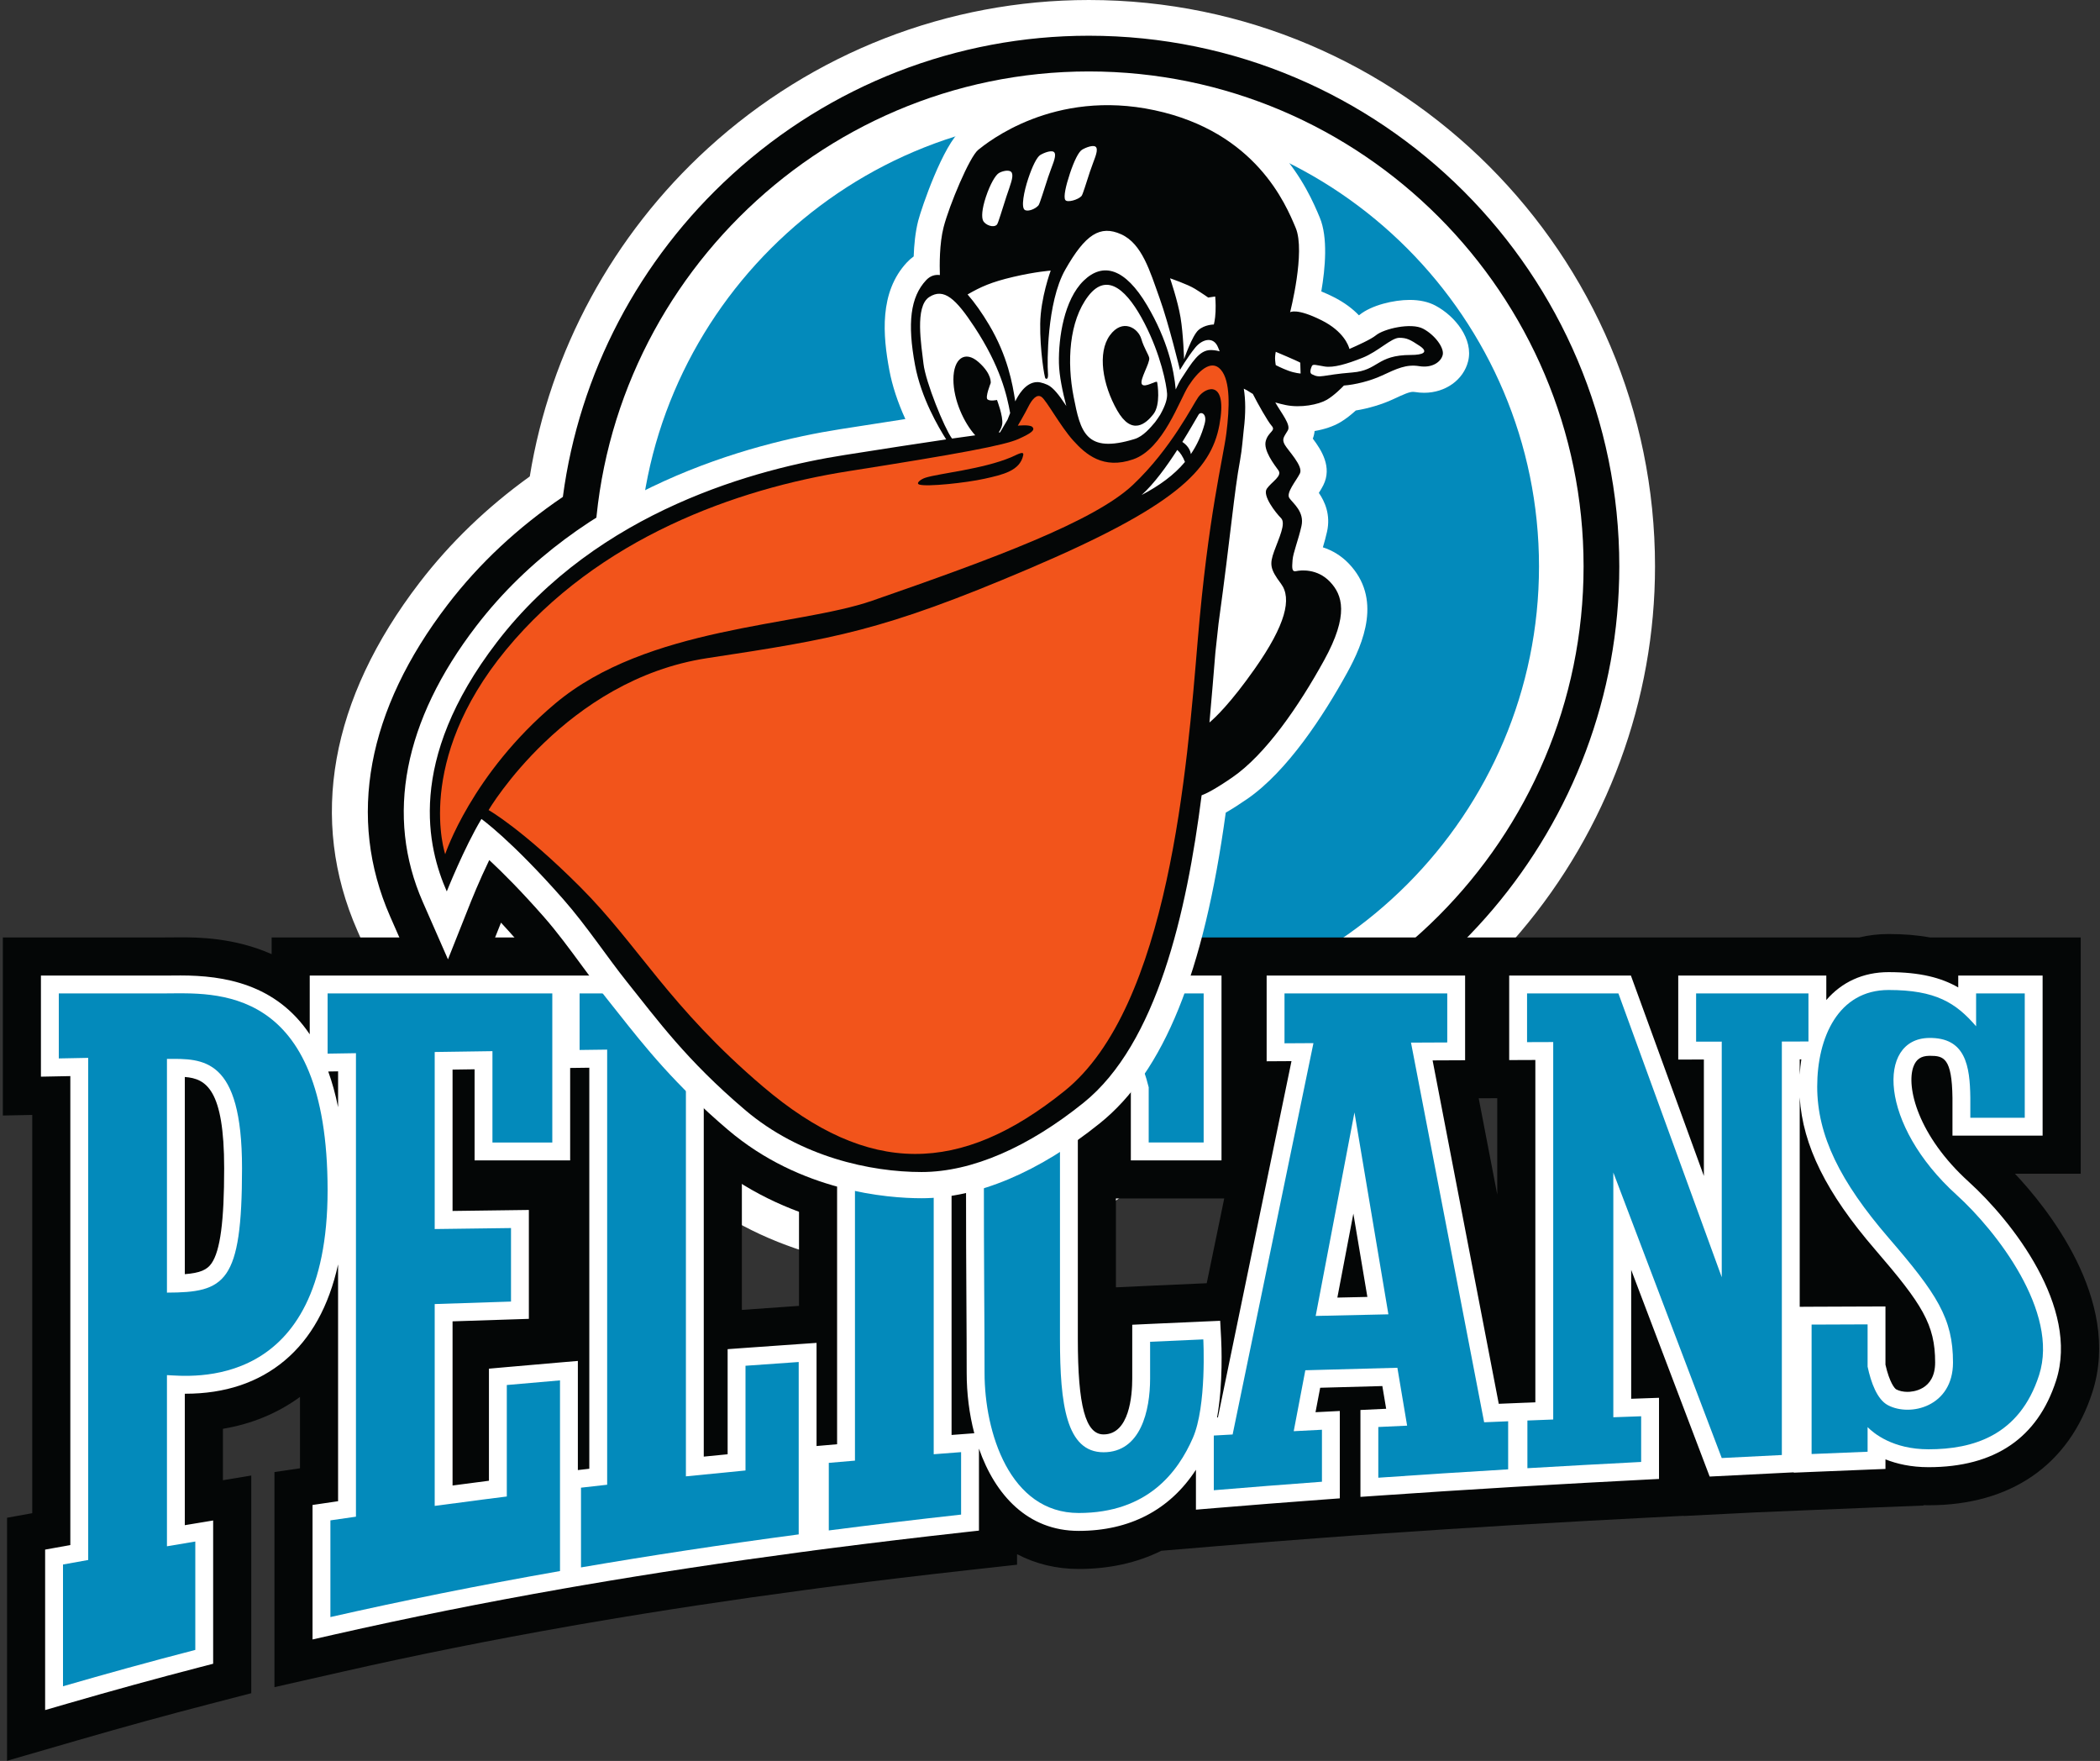 <?xml version="1.0" encoding="UTF-8" standalone="no"?>
<!-- Created with Inkscape (http://www.inkscape.org/) -->
<svg xmlns:dc="http://purl.org/dc/elements/1.1/" xmlns:cc="http://creativecommons.org/ns#" xmlns:rdf="http://www.w3.org/1999/02/22-rdf-syntax-ns#" xmlns:svg="http://www.w3.org/2000/svg" xmlns="http://www.w3.org/2000/svg" xmlns:sodipodi="http://sodipodi.sourceforge.net/DTD/sodipodi-0.dtd" xmlns:inkscape="http://www.inkscape.org/namespaces/inkscape" id="svg2" version="1.1" inkscape:version="0.91 r13725" xml:space="preserve" width="625" height="523.984" viewBox="0 0 625 523.984" sodipodi:docname="Lahden Pelicans logo.svg"><rect x="0" y="0" width="625" height="523.984" fill="#333333" stroke="none"/><defs id="defs6"><clipPath clipPathUnits="userSpaceOnUse" id="clipPath16"><path d="m 0,419.188 500,0 L 500,0 0,0 0,419.188 Z" id="path18" inkscape:connector-curvature="0"/></clipPath></defs><sodipodi:namedview pagecolor="#ffffff" bordercolor="#666666" borderopacity="1" objecttolerance="10" gridtolerance="10" guidetolerance="10" inkscape:pageopacity="0" inkscape:pageshadow="2" inkscape:window-width="1481" inkscape:window-height="678" id="namedview4" showgrid="false" inkscape:zoom="0.41168976" inkscape:cx="26.870219" inkscape:cy="99.030032" inkscape:window-x="0" inkscape:window-y="0" inkscape:window-maximized="0" inkscape:current-layer="g10"/><g id="g10" inkscape:groupmode="layer" inkscape:label="Pelicans_VEKTOR" transform="matrix(1.25,0,0,-1.25,0,523.984)"><g id="g12"><g id="g14" clip-path="url(#clipPath16)"><g id="g20" transform="translate(219.417,116.945)"><path d="m 0,0 c -9.983,0 -35.533,1.981 -57.104,20.332 -13.944,11.862 -21.679,21.643 -28.502,30.271 -0.906,1.144 -1.798,2.273 -2.698,3.396 -2.081,2.596 -4.052,5.277 -6.139,8.115 -1.008,1.372 -2.029,2.762 -3.049,4.119 l -14.487,-36.439 -22.346,50.898 c -11.613,26.45 -6.503,55.095 14.778,82.837 7.285,9.497 16.109,17.995 26.267,25.302 4.836,29.866 19.807,57.488 42.426,78.123 24.942,22.756 57.148,35.288 90.684,35.288 74.331,0 134.804,-60.485 134.804,-134.831 0,-31.747 -11.384,-62.665 -32.054,-87.057 C 122.75,56.952 95.604,40.989 65.815,35.134 62.03,29.893 57.785,25.364 53.162,21.641 35.582,7.483 17.199,0 0,0" style="fill:#ffffff;fill-opacity:1;fill-rule:nonzero;stroke:none" id="path22" inkscape:connector-curvature="0"/></g><g id="g24" transform="translate(219.417,125.449)"><path d="m 0,0 c -9.043,0 -32.173,1.784 -51.593,18.306 -13.308,11.32 -20.766,20.752 -27.346,29.072 -0.914,1.154 -1.817,2.297 -2.729,3.435 -1.966,2.453 -3.888,5.067 -5.923,7.834 -2.902,3.948 -5.853,7.961 -8.766,11.272 -1.28,1.454 -2.539,2.852 -3.775,4.187 l -12.236,-30.776 -14.171,32.276 c -10.29,23.438 -5.539,49.111 13.74,74.243 7.472,9.741 16.675,18.341 27.396,25.608 3.895,29.365 18.098,56.474 40.28,76.71 23.373,21.324 53.543,33.067 84.953,33.067 69.642,0 126.3,-56.67 126.3,-126.327 C 166.13,97.335 121.136,44.502 60.814,34.36 57.005,28.542 52.648,23.642 47.828,19.76 31.776,6.833 15.238,0 0,0" style="fill:#040606;fill-opacity:1;fill-rule:nonzero;stroke:none" id="path26" inkscape:connector-curvature="0"/></g><g id="g28" transform="translate(259.247,402.18)"><path d="m 0,0 c 65.063,0 117.796,-53.081 117.796,-117.823 0,-64.715 -52.733,-117.796 -117.796,-117.796 -64.743,0 -117.823,53.081 -117.823,117.796 C -117.823,-53.081 -64.743,0 0,0" style="fill:#ffffff;fill-opacity:1;fill-rule:nonzero;stroke:none" id="path30" inkscape:connector-curvature="0"/></g><g id="g32" transform="translate(259.247,391.565)"><path d="M 0,0 C 59.238,0 107.182,-48.302 107.182,-107.209 107.182,-166.098 59.239,-214.4 0,-214.4 c -58.917,0 -107.191,48.302 -107.191,107.191 C -107.191,-48.302 -58.916,0 0,0" style="fill:#038abb;fill-opacity:1;fill-rule:nonzero;stroke:none" id="path34" inkscape:connector-curvature="0"/></g><g id="g36" transform="translate(190.24,108.328)"><path d="m 0,0 -0.991,-0.069 c -4.242,-0.292 -8.45,-0.589 -12.613,-0.891 l 0,49.027 7.375,0.085 L 0,48.218 0,0 Z m 75.458,4.415 0,21.154 25.785,0 -4.167,-20.178 -1.39,-0.06 C 91.42,5.147 87.184,4.958 82.978,4.763 l -7.52,-0.348 z m 86.375,45 4.417,0.017 0,-22.937 -4.417,22.92 z m 127.677,-17.96 15.657,0 0,56.251 -35.903,0 c -2.985,0.546 -6.204,0.812 -9.837,0.812 -2.385,0 -4.737,-0.274 -6.989,-0.812 l -175.786,0 c -2.679,0.603 -5.67,0.896 -9.142,0.896 -5.224,0 -10.595,-1.702 -15.593,-4.929 l 0,4.033 -177.48,0 0,-3.978 c -9.009,4.001 -17.853,4.002 -21.693,4.002 -0.765,0 -1.498,-0.006 -2.18,-0.014 0,0 -1.155,-0.01 -1.554,-0.01 l -38.573,0 0,-42.389 7,0.137 0,-94.804 -6,-1.085 0,-57.849 17.031,4.935 c 10.664,3.091 20.849,5.89 31.137,8.558 l 9.978,2.589 0,51.819 -6.75,-1.118 0,12.24 c 6.869,1.152 13.035,3.702 18.354,7.592 l 0,-16.989 -6.083,-0.896 0,-51.205 16.268,3.688 c 17.591,3.987 35.262,7.527 54.024,10.824 l 2.356,0.414 2.593,0.444 c 16.335,2.801 33.61,5.42 51.344,7.786 l 3.59,0.48 3.519,0.453 c 10.148,1.309 20.666,2.568 31.263,3.744 l 11.856,1.313 0,2.509 c 4.457,-2.339 9.389,-3.524 14.677,-3.524 7.251,0 13.871,1.458 19.677,4.334 l 13.597,1.132 c 8.24,0.688 16.861,1.365 25.625,2.013 l 6.395,0.472 6.96,0.482 c 10.147,0.703 20.507,1.371 30.791,1.985 l 4.567,0.268 c 9.182,0.537 18.262,1.036 26.987,1.483 l 9.481,0.487 0.016,-0.042 17.08,0.857 13.881,0.581 c 4.393,0.183 8.816,0.365 13.301,0.542 l 12.798,0.505 0,0.085 c 0.391,-0.012 0.784,-0.018 1.178,-0.018 19.573,0 33.429,9.557 39.015,26.909 7.12,22.124 -11.194,44.35 -18.433,52.008" style="fill:#040606;fill-opacity:1;fill-rule:nonzero;stroke:none" id="path38" inkscape:connector-curvature="0"/></g><g id="g40" transform="translate(454.171,87.858)"><path d="M 0,0 C -1.014,0 -1.965,0.208 -2.677,0.586 -3.078,0.8 -4.298,2.27 -5.252,6.465 l 0,13.865 -4.262,-0.01 c -4.468,-0.009 -8.92,-0.027 -13.348,-0.052 l -2.807,-0.017 0,49.85 C -24.946,58.636 -19.33,47.344 -7.724,33.887 3.529,20.84 6.577,16.023 6.577,6.998 6.577,0.338 1.099,0 0,0 m -25.286,79.149 c -0.177,-1.178 -0.307,-2.397 -0.383,-3.657 l 0,3.657 0.383,0 z m -110.467,-56.708 3.811,19.992 3.335,-19.833 -7.146,-0.159 z M -313.86,-18.304 c -0.346,-0.039 -1.502,-0.171 -2.725,-0.31 l 0,25.978 -4.613,-0.393 c -4.281,-0.365 -8.509,-0.734 -12.683,-1.105 l -3.875,-0.345 0,-26.678 c -2.219,-0.286 -5.231,-0.68 -8.663,-1.134 l 0,39.079 18.167,0.594 0,25.923 -18.167,-0.238 0,33.647 5.246,0.076 0,-21.68 22.754,0 0,21.995 4.559,0.059 0,-95.468 z m -62.158,94.566 2.345,0.038 0,-8.541 c -0.632,3.132 -1.422,5.957 -2.345,8.503 m -27.785,-45.664 c -1.071,-1.555 -2.741,-2.3 -6.366,-2.581 l 0,46.938 c 5.094,-0.37 9.371,-2.999 9.371,-21.707 0,-12.648 -0.927,-19.634 -3.005,-22.65 M 14.558,50.025 C 2.495,60.947 -0.386,72.641 1.421,77.456 c 0.646,1.723 1.798,2.506 3.733,2.541 l 0.216,0.002 c 3.231,0 5.217,-0.487 5.332,-10.028 l 0,-8.975 21.463,0 0,38.108 -20.088,0 0,-2.832 c -4.031,2.331 -9.14,3.644 -16.581,3.644 -6.095,0 -11.17,-2.387 -14.831,-6.645 l 0,5.833 -35.254,0 0,-19.999 6.104,0.011 0,-27.722 -17.375,47.71 -28.979,0 0,-20.121 6.229,0.024 0,-81.497 -2.225,-0.088 0,0.005 -3.624,-0.149 -0.297,-0.011 -2.565,-0.106 -15.753,81.746 7.739,0.035 0,20.162 -47.254,0 0,-20.407 5.916,0.035 -17.518,-84.814 -0.199,-0.011 c 1.471,8.066 1.036,17.484 0.965,18.812 l -0.226,4.201 -4.203,-0.182 c -4.255,-0.183 -8.482,-0.372 -12.68,-0.567 l -4.055,-0.188 0,-12.819 c 0,-3.996 -0.666,-13.289 -6.832,-13.289 -4.292,0 -6.123,6.803 -6.123,22.748 l 0,54.25 c 0,0.12 0.149,12.061 5.498,12.061 4.467,0 5.773,-1.751 7.123,-6.96 l 0,-16.864 21.588,0 0,43.994 -21.588,0 0,-1.32 c -3.194,1.605 -6.729,2.216 -11.498,2.216 -10.729,0 -27.752,-12.127 -27.752,-44.669 0,-16.768 0.058,-26.673 0.105,-34.63 0.033,-5.643 0.062,-10.443 0.062,-16.203 0,-4.815 0.597,-9.726 1.809,-14.344 -1.735,-0.131 -4.94,-0.372 -5.409,-0.408 l 0,88.375 6.521,0.06 0,20.923 -40.004,0 0,-21.315 6.229,0.065 0,-90.317 c -0.535,-0.046 -3.227,-0.28 -4.892,-0.426 l 0,24.554 -4.545,-0.313 c -4.266,-0.295 -8.497,-0.593 -12.681,-0.896 l -3.945,-0.286 0,-25.02 c -1.908,-0.185 -3.803,-0.373 -5.683,-0.56 l 0,92.912 8.187,0.097 0,21.505 -40,0 -2.004,0 -60,0 0,-13.987 c -8.067,12.027 -20.454,14.012 -30.765,14.012 -0.732,0 -1.435,-0.007 -2.101,-0.014 -0.573,-0.005 -1.118,-0.011 -1.632,-0.011 l -29.502,0 0,-24.067 7,0.137 0,-111.633 c -0.837,-0.15 -6,-1.084 -6,-1.084 l 0,-38.198 5.435,1.575 c 10.765,3.119 21.031,5.94 31.384,8.625 l 3.185,0.826 0,34.105 c 0,0 -6.15,-1.019 -6.75,-1.119 l 0,31.293 c 0.053,-0.001 0.159,-0.001 0.159,-0.001 9.421,0 17.368,2.658 23.618,7.898 6.284,5.268 10.527,12.943 12.719,22.89 l 0,-56.374 c -0.846,-0.123 -6.083,-0.894 -6.083,-0.894 l 0,-32.015 5.192,1.177 c 17.749,4.023 35.564,7.592 54.462,10.912 l 2.389,0.419 2.594,0.445 c 16.431,2.818 33.818,5.455 51.677,7.837 l 3.629,0.485 3.52,0.454 c 10.187,1.313 20.76,2.579 31.424,3.763 l 3.784,0.419 0,19.517 c 3.856,-11.032 11.611,-19.583 23.748,-19.583 12.187,0 21.714,5.015 27.914,14.553 l 0,-9.502 4.606,0.384 c 8.358,0.697 17.008,1.376 25.71,2.018 l 3.938,0.291 0,20.8 c 0,0 -5.346,-0.27 -5.784,-0.293 l 1.11,5.822 14.802,0.402 0.909,-5.406 -6.124,-0.288 0,-20.685 4.546,0.314 c 10.207,0.707 20.596,1.377 30.877,1.991 l 1.108,0.067 3.469,0.202 c 9.143,0.535 18.244,1.035 27.053,1.487 l 4.034,0.207 0,19.318 -6.625,-0.233 0,30.682 18.684,-49.197 20.02,1.005 0,-0.081 4.43,0.185 c 4.4,0.185 8.832,0.366 13.323,0.543 l 4.085,0.161 0,2.278 c 2.689,-1.067 6.086,-1.859 10.249,-1.859 15.756,0 25.977,6.937 30.38,20.616 5.602,17.41 -10.45,37.943 -20.819,47.33" style="fill:#ffffff;fill-opacity:1;fill-rule:nonzero;stroke:none" id="path42" inkscape:connector-curvature="0"/></g><g id="g44" transform="translate(120.667,89.489)"><path d="m 0,0 0,-26.537 c -1.131,-0.13 -8.409,-1.068 -17.167,-2.239 l 0,48.048 18.167,0.594 0,17.5 -18.167,-0.237 0,42.145 c 4.515,0.067 9.098,0.133 13.75,0.199 l 0,-21.742 14.25,0 0,21.938 0,13.553 -53.5,0 0,-14.34 c 2.229,0.036 4.481,0.071 6.75,0.107 l 0,-110.332 c -2.162,-0.305 -4.216,-0.6 -6.083,-0.876 l 0,-23.02 c 17.048,3.864 35.124,7.52 54.667,10.953 l 0,45.39 C 8.391,0.739 4.168,0.371 0,0" style="fill:#038abb;fill-opacity:1;fill-rule:nonzero;stroke:none" id="path46" inkscape:connector-curvature="0"/></g><g id="g48" transform="translate(177.5,94.073)"><path d="m 0,0 0,-24.927 c -4.815,-0.46 -9.54,-0.927 -14.188,-1.4 l 0,101.816 c 2.712,0.032 5.439,0.065 8.188,0.097 l 0,13.052 -33.5,0 0,-13.466 c 2.171,0.028 4.365,0.057 6.562,0.085 l 0,-103.579 c -2.09,-0.233 -4.171,-0.465 -6.229,-0.7 l 0,-18.981 c 16.186,2.775 33.384,5.399 51.834,7.861 l 0,41.037 C 8.406,0.601 4.179,0.303 0,0" style="fill:#038abb;fill-opacity:1;fill-rule:nonzero;stroke:none" id="path50" inkscape:connector-curvature="0"/></g><g id="g52" transform="translate(430.584,182.711)"><path d="m 0,0 -26.75,0 0,-11.487 c 2.024,0.004 4.07,0.007 6.104,0.01 l 0,-56.084 L -45.25,0 -67,0 l 0,-11.601 c 2.067,0.008 4.151,0.014 6.229,0.021 l 0,-89.851 c -2.059,-0.08 -4.109,-0.16 -6.146,-0.241 l 0,-11.352 c 8.822,0.515 17.836,1.013 27.083,1.488 l 0,10.876 c -2.223,-0.077 -4.43,-0.156 -6.625,-0.236 l 0,58.26 25.813,-67.968 14.312,0.718 0,98.43 c 2.112,0.003 4.213,0.006 6.334,0.008 L 0,0 Z" style="fill:#038abb;fill-opacity:1;fill-rule:nonzero;stroke:none" id="path54" inkscape:connector-curvature="0"/></g><g id="g56" transform="translate(228.833,170.253)"><path d="m 0,0 0,12.458 -31.5,0 0,-12.767 c 2.064,0.022 4.146,0.043 6.229,0.065 l 0,-98.519 c -2.088,-0.176 -4.171,-0.353 -6.229,-0.533 l 0,-16.085 c 10.116,1.305 20.599,2.563 31.5,3.772 l 0,14.869 c -2.194,-0.165 -4.36,-0.333 -6.521,-0.501 l 0,97.18 C -4.354,-0.04 -2.185,-0.02 0,0" style="fill:#038abb;fill-opacity:1;fill-rule:nonzero;stroke:none" id="path58" inkscape:connector-curvature="0"/></g><g id="g60" transform="translate(313.257,105.933)"><path d="M 0,0 9.233,48.441 17.314,0.384 0,0 Z M 40.11,-25.313 22.695,65.062 c 2.868,0.013 5.743,0.027 8.632,0.04 l 0,11.676 -38.75,0 0,-11.878 c 2.286,0.014 4.589,0.027 6.891,0.04 l -19.242,-93.159 c -1.498,-0.083 -2.998,-0.167 -4.483,-0.251 l 0,-13.019 c 8.364,0.697 16.942,1.371 25.75,2.021 l 0,12.378 c -2.256,-0.114 -4.496,-0.228 -6.722,-0.345 l 2.764,14.505 21.918,0.594 2.318,-13.781 c -2.3,-0.106 -4.59,-0.211 -6.861,-0.319 l 0,-12.073 c 10.017,0.694 20.31,1.36 30.917,1.993 l 0,11.44 c -1.92,-0.078 -3.817,-0.158 -5.717,-0.237" style="fill:#038abb;fill-opacity:1;fill-rule:nonzero;stroke:none" id="path62" inkscape:connector-curvature="0"/></g><g id="g64" transform="translate(57.625,141.106)"><path d="m 0,0 c 0,-27.375 -4.057,-29.585 -17.875,-29.623 l 0,55.631 C -9.292,26.086 0,26.465 0,0 m 20.375,-5.25 c 0,49.5 -27.25,46.854 -38.75,46.854 l -25.25,0 0,-15.479 c 2.295,0.045 4.635,0.091 7,0.136 l 0,-119.527 c -2.005,-0.358 -4.009,-0.716 -6,-1.077 l 0,-28.987 c 10.257,2.972 20.712,5.859 31.5,8.657 l 0,25.801 c -2.266,-0.375 -4.511,-0.754 -6.75,-1.133 l 0,40.744 c 5.316,-0.242 38.25,-4.181 38.25,44.011" style="fill:#038abb;fill-opacity:1;fill-rule:nonzero;stroke:none" id="path66" inkscape:connector-curvature="0"/></g><g id="g68" transform="translate(286.5,100.349)"><path d="m 0,0 c -4.251,-0.184 -8.473,-0.372 -12.666,-0.566 l 0,-8.76 c 0,-7.584 -2.209,-17.541 -11.084,-17.541 -8.875,0 -10.375,11.375 -10.375,27 l 0,54.25 c 0,4.562 1.312,16.312 9.75,16.312 8.062,0 10.018,-5.251 11.375,-10.679 l 0,-13.144 13.084,0 0,23.49 0,1.531 0,10.469 -13.084,0 0,-5.8 c -4.824,5.104 -8.14,6.696 -15.75,6.696 -9.417,0 -23.5,-11.917 -23.5,-40.417 0,-28.5 0.167,-36.833 0.167,-50.833 0,-14 5.917,-33.333 22.417,-33.333 16.5,0 23.673,9.869 27.166,17.833 C 0.854,-15.847 0,0 0,0" style="fill:#038abb;fill-opacity:1;fill-rule:nonzero;stroke:none" id="path70" inkscape:connector-curvature="0"/></g><g id="g72" transform="translate(465.875,134.731)"><path d="M 0,0 C -18.5,16.75 -19.001,37.155 -6.625,37.375 2.143,37.53 3.158,30.71 3.25,23.098 l 0,-4.723 12.959,0 0,23.555 0,0.445 0,5.604 -11.584,0 0,-7.828 c -4.803,5.578 -9.61,8.64 -20.833,8.64 -12,0 -17,-11.334 -17,-23 0,-11.666 5.5,-22.667 17,-36 11.5,-13.333 15.333,-19.166 15.333,-29.666 0,-10.5 -10.167,-13 -15.5,-10.167 -2.578,1.369 -4.024,5.386 -4.833,9.171 l 0,10.066 c -4.464,-0.009 -8.91,-0.027 -13.334,-0.052 l 0,-30.812 c 4.403,0.185 8.839,0.367 13.334,0.544 l 0,5.862 c 1.43,-1.454 5.997,-5.279 14.501,-5.279 10.499,0 21.665,3.166 26.332,17.667 C 24.461,-27.848 9.45,-8.556 0,0" style="fill:#038abb;fill-opacity:1;fill-rule:nonzero;stroke:none" id="path74" inkscape:connector-curvature="0"/></g><g id="g76" transform="translate(219.417,133.953)"><path d="m 0,0 c -8.103,0 -28.813,1.586 -46.083,16.278 -12.67,10.779 -19.852,19.861 -26.188,27.873 -0.923,1.167 -1.838,2.325 -2.762,3.477 -1.866,2.328 -3.75,4.892 -5.744,7.604 -2.966,4.035 -6.033,8.206 -9.197,11.801 -5.456,6.201 -9.835,10.571 -12.954,13.467 -2.414,-5.002 -4.292,-9.707 -4.319,-9.775 l -5.51,-13.859 -5.995,13.655 c -8.968,20.426 -4.576,43.127 12.7,65.648 25.25,32.916 65.137,43.51 86.666,46.895 5.236,0.823 10.588,1.661 15.53,2.417 -1.824,3.989 -3.117,7.923 -3.815,11.648 -1.541,8.217 -2.455,18.56 4.205,25.664 0.493,0.527 1.027,0.994 1.593,1.397 0.095,2.69 0.38,5.796 1.084,8.522 0.77,2.984 5.934,18.16 10.393,21.727 4.546,3.642 16.896,11.997 34.672,11.997 4.134,0 8.35,-0.455 12.531,-1.352 27.196,-5.834 35.332,-25.254 38.006,-31.636 1.969,-4.702 1.319,-12.042 0.366,-17.588 0.905,-0.363 1.857,-0.795 2.858,-1.295 2.679,-1.339 4.648,-2.875 6.094,-4.384 0.057,0.035 0.098,0.062 0.124,0.081 2.9,2.351 8.196,3.58 11.957,3.58 2.379,0 4.438,-0.452 6.123,-1.344 4.758,-2.519 9.107,-8.026 7.799,-13.271 -1.101,-4.411 -5.402,-7.491 -10.457,-7.491 -0.715,0 -1.447,0.06 -2.175,0.178 -0.176,0.028 -0.334,0.042 -0.484,0.042 -0.914,0 -2.208,-0.582 -4.609,-1.7 l -0.196,-0.09 c -2.579,-1.2 -5.837,-2.165 -8.818,-2.645 -1.039,-0.942 -2.372,-2.032 -3.754,-2.838 -1.637,-0.955 -3.762,-1.663 -6.057,-2.051 -0.059,-0.597 -0.193,-1.202 -0.424,-1.813 2.051,-2.711 4.657,-6.767 2.501,-11.08 -0.318,-0.636 -0.691,-1.243 -1.066,-1.831 1.411,-2.047 2.848,-5.194 1.951,-9.233 -0.3,-1.349 -0.652,-2.592 -0.992,-3.727 2.322,-0.746 4.425,-2.052 6.153,-3.851 7.955,-8.287 3.574,-18.854 -0.414,-26.081 C 95.764,114.993 87.145,101.651 77.491,95.014 75.546,93.677 73.875,92.612 72.428,91.789 67.217,53.637 57.674,30.104 42.494,17.879 27.971,6.183 13.276,0 0,0" style="fill:#ffffff;fill-opacity:1;fill-rule:nonzero;stroke:none" id="path78" inkscape:connector-curvature="0"/></g><g id="g80" transform="translate(335.917,334.69)"><path d="m 0,0 c -8.167,0 -7.667,-3.667 -13.917,-4.167 -7.431,-0.594 -7.583,-1.5 -9.666,-0.416 -0.609,0.317 -0.25,1.333 0,1.916 0.25,0.584 1,0.25 3.083,-0.083 2.083,-0.333 5.25,0.583 9,2.083 3.75,1.5 6.831,4.75 8.75,4.75 1.75,0 2.583,-0.416 4.833,-1.916 C 4.333,0.667 2.918,0 0,0 m -29.166,-3.75 c -1.583,0.584 -3.001,1.333 -3.001,1.333 0,0 -0.166,1 -0.166,1.667 0,0.667 0.166,1.5 0.166,1.5 0,0 5.167,-2.167 5.834,-2.583 l 0.083,-2.584 c 0,0 -1.333,0.084 -2.916,0.667 m -4.001,-13.083 c 1.125,-1.25 -0.75,-1.375 -1.375,-3.625 -0.625,-2.25 2,-5.625 3,-7 1,-1.375 -1.625,-2.75 -2.75,-4.375 -1.125,-1.625 2.125,-5.75 3.375,-7 1.25,-1.25 -0.5,-4.75 -1.625,-7.875 -1.125,-3.125 -1,-4.25 1.625,-7.75 2.625,-3.5 1.125,-9.75 -6.25,-20.25 -5.748,-8.183 -9.434,-11.648 -10.786,-12.783 0.556,6.06 0.998,11.707 1.411,16.658 l 0.75,6.875 c 3,21.875 3.676,31.083 5.125,38.875 0.501,2.696 0.672,5.622 0.875,7.25 0.497,3.974 0.443,7.197 0.016,9.807 0.451,-0.211 1.03,-0.52 1.692,-0.974 0.121,-0.083 0.277,-0.175 0.459,-0.274 1.105,-2.203 3.565,-6.568 4.458,-7.559 m -21.243,-3.874 c 1.639,2.637 2.991,5.005 3.868,6.499 0.481,0.819 2.118,0.322 1.438,-2.188 -0.743,-2.733 -1.851,-5.101 -3.275,-7.199 -0.184,1.232 -1.034,2.246 -2.031,2.888 m -9.694,-12.626 c 2.952,2.65 5.963,6.815 8.487,10.724 0.679,-0.581 1.375,-1.647 1.834,-2.856 -2.656,-3.176 -6.15,-5.678 -10.321,-7.868 m -16.188,23.375 c -1.625,8.25 -1.125,18 3.5,24 4.625,6 9.5,1 13.375,-6.5 3.875,-7.5 5.25,-14.625 5.375,-16.75 0.067,-1.143 -0.309,-2.644 -1.635,-5.012 -0.383,-0.6 -0.786,-1.189 -1.208,-1.759 -1.117,-1.331 -2.834,-3.395 -4.865,-4.021 -11.75,-3.625 -12.917,1.792 -14.542,10.042 m -1.865,-2.009 c -1.76,2.683 -2.823,3.84 -3.76,4.509 -0.701,0.501 -2.175,1 -3,1 -2.948,0 -4.712,-3.466 -5.224,-4.489 -0.016,-0.033 -0.034,-0.069 -0.05,-0.103 -0.638,4.16 -1.799,10.766 -6.226,18.217 -1.643,2.764 -3.388,5.256 -5.125,7.238 3.107,1.792 5.613,2.945 10.875,4.178 5.334,1.25 8.917,1.5 8.917,1.5 0,0 -2.417,-6.499 -2.5,-12.666 -0.083,-6.167 1,-12.833 1.25,-13 0.25,-0.167 0.75,-0.333 0.583,1.5 -0.166,1.833 -0.312,16.562 4.125,24.375 4.796,8.443 8.313,10.687 13.313,8.437 5,-2.249 6.875,-8.874 9.125,-15.125 2.25,-6.25 4.875,-17.187 4.875,-17.187 0,0 1.75,3 3.625,5.312 1.669,2.061 4.354,2.771 5.437,0.104 0.134,-0.329 0.267,-0.653 0.396,-0.968 -0.834,0.239 -1.624,0.302 -2.146,0.302 -2.717,0 -4.446,-2.916 -7.086,-6.977 -0.34,-0.523 -0.779,-1.429 -1.235,-2.404 -0.392,4.583 -1.921,11.752 -6.804,20.006 -5.25,8.875 -10.5,10.375 -15.125,5.875 -4.625,-4.5 -6,-13.5 -5.875,-19.625 0.062,-3.017 0.911,-6.971 1.758,-10.209 -0.041,0.065 -0.081,0.136 -0.123,0.2 m -13.869,-3.429 -1.777,-3.022 c -0.103,-0.011 -0.218,-0.023 -0.324,-0.035 0.458,0.703 0.762,1.445 0.835,1.995 0.25,1.875 -1.25,5.75 -1.25,5.75 0,0 -1.625,-0.375 -2.25,0.125 -0.625,0.5 0.75,3.875 0.75,3.875 0,0 0.375,2.125 -2.875,5 -3.25,2.875 -6,0.875 -6,-4.125 0,-4.919 2.522,-10.34 5.2,-13.297 -1.666,-0.222 -3.499,-0.477 -5.512,-0.767 -0.018,0.022 -0.045,0.041 -0.063,0.064 -1.75,2.375 -6.25,13.375 -6.75,17.75 -0.5,4.375 -2.125,13.625 1.375,15.875 3.5,2.25 6.347,-0.436 10.75,-7.125 6.193,-9.409 7.732,-16.202 8.512,-20.499 -0.353,-0.871 -0.614,-1.55 -0.621,-1.564 m -5.141,53.063 c 1,3 2.25,5.125 3.063,5.625 0.812,0.5 2.75,1 3.125,0 0.375,-1 -0.375,-2.75 -1.313,-5.563 -0.937,-2.812 -1.937,-6.333 -2.25,-6.687 -0.779,-0.883 -2.812,-0.125 -3.312,0.937 -0.37,0.786 -0.313,2.688 0.687,5.688 m 10.063,4.312 c 1,3 2.062,5.125 2.875,5.625 0.812,0.5 3.062,1.438 3.437,0.438 0.375,-1 -0.625,-2.875 -1.562,-5.688 -0.938,-2.812 -2,-6.396 -2.313,-6.75 -0.779,-0.883 -2.402,-1.494 -3.187,-1.125 -1.063,0.5 -0.25,4.5 0.75,7.5 m 9.937,1.25 c 1,3 2.063,5.125 2.875,5.625 0.813,0.5 3.063,1.438 3.438,0.438 0.375,-1 -0.625,-2.875 -1.563,-5.688 -0.937,-2.812 -1.687,-5.416 -2,-5.771 -0.779,-0.883 -3.437,-1.666 -3.875,-0.916 -0.437,0.75 0.125,3.312 1.125,6.312 m 29.75,-27.479 c 1.75,-1.083 3.167,-2.083 3.167,-2.083 l 1.666,0.25 c 0,0 0.168,-1.584 0.084,-3.584 -0.084,-2 -0.417,-3.083 -0.417,-3.083 0,0 -2.167,0 -3.667,-1.333 C -52.084,4.583 -54,-1 -54,-1 c 0,0 -0.168,5.917 -0.834,9.917 -0.666,4 -2.5,9.333 -2.5,9.333 0,0 4.167,-1.416 5.917,-2.5 M 2.917,6.25 c -2.833,1.5 -9.334,0 -11.251,-1.583 -1.146,-0.946 -4.377,-2.399 -6.291,-3.237 -0.211,0.811 -1.38,4.198 -6.626,6.82 -6,3 -7.5,1.917 -7.5,1.917 0,0 3.709,14.412 1.333,20.083 -2.374,5.667 -9.5,22.834 -33.583,28 -24.083,5.167 -39.901,-7.738 -41.999,-9.417 -2.083,-1.666 -6.917,-13.249 -8.25,-18.416 -1.009,-3.908 -0.969,-9.097 -0.889,-11.397 -1.21,0.159 -2.321,-0.207 -3.278,-1.228 -3.75,-4 -4.5,-10.25 -2.625,-20.25 1.469,-7.833 5.61,-14.803 7.401,-17.645 -6.508,-0.951 -14.655,-2.217 -24.276,-3.73 -20.324,-3.196 -58.5,-13 -82.687,-44.53 -21.754,-28.359 -16.438,-49.095 -11.938,-59.345 0,0 4.125,10.375 8.25,17.25 0,0 7.069,-5 19.5,-19.125 5.5,-6.25 10.572,-13.943 15.125,-19.625 7.333,-9.149 14.146,-18.608 28.125,-30.5 13.213,-11.24 29.979,-14.792 42.042,-14.792 12.062,0 25.504,5.967 38.583,16.499 17.445,14.05 24.541,45.215 28.099,73.182 1.164,0.415 3.313,1.512 7.276,4.236 8,5.5 15.875,17 21.875,27.875 6,10.875 4.375,15.625 1.375,18.75 -3,3.125 -6.875,2.75 -8,2.5 -1.125,-0.25 -1,0.875 -0.875,2.625 0.125,1.75 1.375,4.75 2.125,8.125 0.75,3.375 -2,5.375 -2.875,6.625 -0.875,1.25 1.625,4.125 2.5,5.875 0.875,1.75 -2.875,5.5 -3.625,6.875 -0.75,1.375 -0.125,1.875 0.75,3.375 0.777,1.333 -1.502,4.046 -2.984,6.651 0.795,-0.227 1.618,-0.437 2.442,-0.61 3.583,-0.75 7.833,0.084 9.833,1.25 1.742,1.017 3.609,2.917 4.062,3.39 2.562,0.178 6.241,1.067 9.022,2.36 3.583,1.667 5.834,2.75 8.917,2.25 3.083,-0.5 5.167,1 5.583,2.667 C 7.999,1.667 5.75,4.75 2.917,6.25" style="fill:#040606;fill-opacity:1;fill-rule:nonzero;stroke:none" id="path82" inkscape:connector-curvature="0"/></g><g id="g84" transform="translate(275.5,328.231)"><path d="m 0,0 c -0.125,0.5 -3,-1.5 -3.625,-0.5 -0.625,1 1.955,5.017 1.75,6.25 -0.125,0.75 -1.291,2.457 -1.875,4.5 -0.75,2.625 -4.5,5 -7.5,0.875 C -14.25,7 -13,-0.625 -9.5,-6.75 -6,-12.875 -2.625,-9.875 -0.875,-7.625 0.875,-5.375 0.125,-0.5 0,0" style="fill:#040606;fill-opacity:1;fill-rule:nonzero;stroke:none" id="path86" inkscape:connector-curvature="0"/></g><g id="g88" transform="translate(242.333,317.856)"><path d="m 0,0 c 0,0 1.667,2.833 2.5,4.5 0.833,1.667 2,3.167 3.167,2.333 1.166,-0.833 4.5,-7 7.5,-10.333 3,-3.333 7.167,-7 14.333,-4.5 7.167,2.5 11,14.167 13.167,17.5 2.166,3.333 5.333,6.5 7.666,3.833 2.334,-2.666 2.084,-9.083 1.334,-15.083 -0.75,-6 -4.334,-19.583 -6.834,-49.417 C 40.333,-81 36,-138.334 11.167,-158.334 c -24.834,-20 -46.673,-20.404 -71.834,1.001 -22.333,18.999 -29.667,33.663 -43.5,47.498 C -118,-96 -126,-91.5 -126,-91.5 c 0,0 18.268,31.029 52.083,36.167 30.167,4.583 41.667,6.416 76.5,21.25 C 37.417,-19.25 45.999,-10.666 48,0.167 50,11 44.833,9.333 43,6.833 41.672,5.024 36.583,-5.417 27.417,-14.083 18.25,-22.75 -5.833,-31.667 -34.667,-41.667 c -17.806,-6.175 -53.5,-6 -75.5,-24.5 -19.864,-16.704 -26.166,-35.833 -26.166,-35.833 0,0 -7.5,22 14.5,48.667 22,26.666 55,38.333 81.5,42.5 26.5,4.166 37.167,6.167 40.5,7.667 C 3.5,-1.667 4.083,-1 3.5,-0.333 2.917,0.333 0,0 0,0" style="fill:#f2541b;fill-opacity:1;fill-rule:nonzero;stroke:none" id="path90" inkscape:connector-curvature="0"/></g><g id="g92" transform="translate(243.625,310.843)"><path d="m 0,0 c 0.231,1.156 -1.527,0.069 -2.875,-0.5 -6.736,-2.845 -17.229,-3.856 -20.389,-4.868 -1.13,-0.361 -2.388,-1.329 -1.486,-1.632 1.764,-0.593 11.175,0.414 15.5,1.375 C -4.909,-4.66 -0.75,-3.75 0,0" style="fill:#040606;fill-opacity:1;fill-rule:nonzero;stroke:none" id="path94" inkscape:connector-curvature="0"/></g></g></g></g></svg>